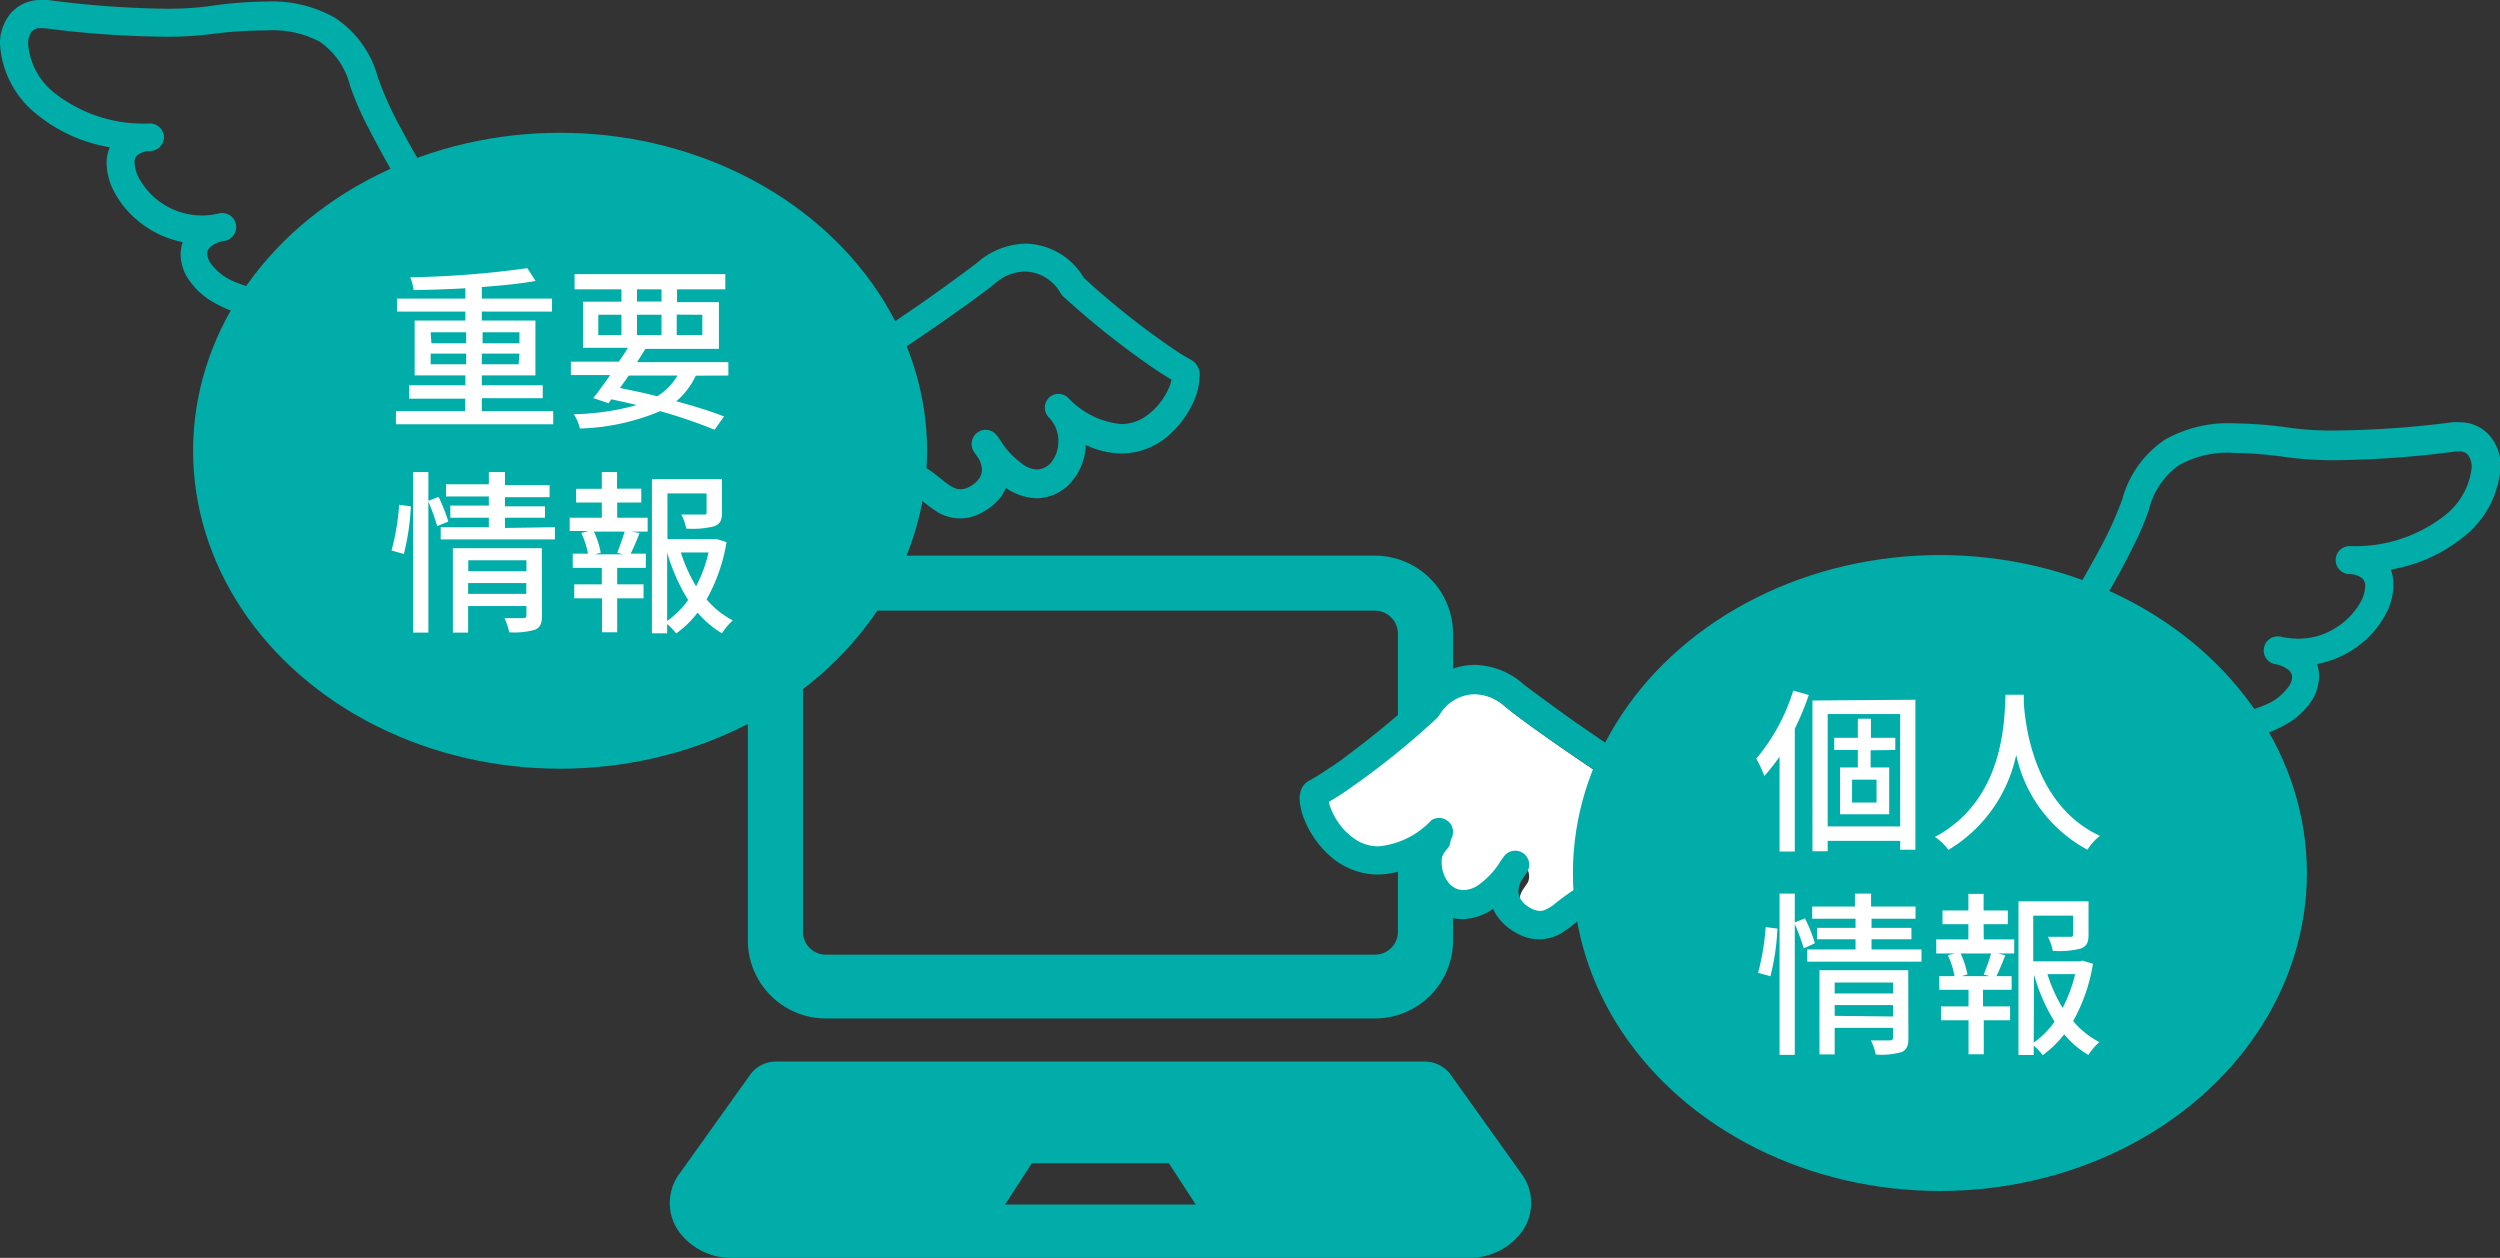 <svg xmlns="http://www.w3.org/2000/svg" width="164.17" height="82.6" viewBox="0 0 164.17 82.6"><rect x="0" y="0" width="164.17" height="82.6" fill="#333333" stroke="none"/><defs><style>.a{fill:#00ada9;}.b{fill:#fff;}</style></defs><path class="a" d="M54.24,66.88H90.29a5.13,5.13,0,0,0,5.13-5.13V41.61a5.13,5.13,0,0,0-5.13-5.12H54.24a5.12,5.12,0,0,0-5.13,5.12V61.75A5.13,5.13,0,0,0,54.24,66.88ZM52.73,41.61a1.51,1.51,0,0,1,1.51-1.51H90.29a1.52,1.52,0,0,1,1.51,1.51V61.18a1.51,1.51,0,0,1-1.51,1.51H54.24a1.5,1.5,0,0,1-1.51-1.51Z"/><path class="a" d="M100,77.2,95.3,70.62a2.13,2.13,0,0,0-1.78-.91H51a2.1,2.1,0,0,0-1.77.91l-4.7,6.58a3.23,3.23,0,0,0,0,3.6,4.23,4.23,0,0,0,3.55,1.8H96.43A4.26,4.26,0,0,0,100,80.8,3.23,3.23,0,0,0,100,77.2ZM73.42,79.1H66l1.76-2.71h9l1.76,2.71Z"/><path class="a" d="M0,2.9A6.36,6.36,0,0,0,2.46,7.54,10.14,10.14,0,0,0,7.22,9.67,2.45,2.45,0,0,0,7,10.73a4.15,4.15,0,0,0,.5,1.87A6.15,6.15,0,0,0,8.8,14.27,6.6,6.6,0,0,0,12,15.9a2.45,2.45,0,0,0-.14.8,3,3,0,0,0,.54,1.67,4.91,4.91,0,0,0,1.38,1.34A8.74,8.74,0,0,0,18.52,21c.3,0,.62,0,.93,0,.93,7.67,41.42,16.49,40.83,11.65a11.12,11.12,0,0,0,1.32,1,2.87,2.87,0,0,0,2.89,0,3.65,3.65,0,0,0,1.33-1.15,5.06,5.06,0,0,0,.24-.46,3.71,3.71,0,0,0,2,.68,3.06,3.06,0,0,0,2.39-1.19,3.85,3.85,0,0,0,.85-2.31,5.56,5.56,0,0,0,2.35.56,4.73,4.73,0,0,0,3.13-1.22,6.5,6.5,0,0,0,1.65-2.3,4.06,4.06,0,0,0,.34-1.45,1.75,1.75,0,0,0,0-.44,1.37,1.37,0,0,0-.28-.53,1.4,1.4,0,0,0-.33-.24h0a14.87,14.87,0,0,1-1.32-.83c-.56-.38-1.2-.85-1.87-1.35-1.31-1-2.72-2.17-3.8-3.18A4.53,4.53,0,0,0,67.36,16a5,5,0,0,0-3.17,1.23c-.43.35-1.33,1-2.49,1.84s-2.56,1.78-4,2.76a80.32,80.32,0,0,1-7.92,4.74,7.69,7.69,0,0,1-.76.31,65.66,65.66,0,0,1-9.63-4.31c-1.33-.69-2.65-1.36-4-2a.92.92,0,0,0-.39-.44,8.28,8.28,0,0,1-1.91-1.66,30.79,30.79,0,0,1-2.36-2.94,65.18,65.18,0,0,1-4.35-7A23.14,23.14,0,0,1,24.82,5.1,6.78,6.78,0,0,0,22,1.17,8.41,8.41,0,0,0,17.48.1a27.83,27.83,0,0,0-3.79.31,20.58,20.58,0,0,1-2.95.16A63.36,63.36,0,0,1,3.15,0h0a3.55,3.55,0,0,0-.46,0,2.57,2.57,0,0,0-2,.89A3.09,3.09,0,0,0,0,2.9ZM60,30.35c-.22-1.79-5.35-2.48-6.62-2.57-.52,0-1-.12-1.58-.21.91-.49,1.94-1.09,3-1.77,2.49-1.53,5.27-3.39,7.4-4.88,1.42-1,2.54-1.81,3.12-2.29a3.06,3.06,0,0,1,2-.8,2.76,2.76,0,0,1,2.32,1.41l.14.19a54.51,54.51,0,0,0,6,4.77c.44.3.81.53,1.15.73l-.07.28a4.36,4.36,0,0,1-.38.8A4.25,4.25,0,0,1,75,27.49a2.89,2.89,0,0,1-1.35.36,5.48,5.48,0,0,1-3.5-1.72.91.91,0,0,0-1.28,0,.93.93,0,0,0,0,1.28A2.15,2.15,0,0,1,69.5,29a2.2,2.2,0,0,1-.45,1.34,1.25,1.25,0,0,1-1,.49A1.81,1.81,0,0,1,67,30.36a5.23,5.23,0,0,1-1.19-1.26c-.09-.15-.19-.29-.3-.44l0,0h0l-.07-.09a.91.91,0,0,0-1.25-.17.93.93,0,0,0-.25,1.24c.11.17.21.31.32.46a1.61,1.61,0,0,1,.22.74,1,1,0,0,1-.18.58,1.76,1.76,0,0,1-.65.55,1.2,1.2,0,0,1-.57.16.9.9,0,0,1-.41-.09,2.48,2.48,0,0,1-.51-.31c-.38-.27-.8-.68-1.35-1A3.45,3.45,0,0,0,60,30.35ZM1.85,2.9a1.29,1.29,0,0,1,.23-.82.73.73,0,0,1,.61-.23h.22a65.56,65.56,0,0,0,7.83.56,23.2,23.2,0,0,0,3.2-.18A26.92,26.92,0,0,1,17.48,2,6.57,6.57,0,0,1,21,2.74a5,5,0,0,1,2,2.93,19.55,19.55,0,0,0,1.13,2.61c.52,1,1.16,2.21,1.88,3.43a56.51,56.51,0,0,0,4.68,6.86,20.69,20.69,0,0,0-5.43-1.26,11.58,11.58,0,0,0-6.17,1.16c0,.2.05.41.08.62-.24,0-.49,0-.71,0a7.51,7.51,0,0,1-3.07-.59,3.64,3.64,0,0,1-1.55-1.2,1.15,1.15,0,0,1-.23-.64.53.53,0,0,1,.18-.42,1.82,1.82,0,0,1,1-.43h0a.92.92,0,0,0-.4-1.8h0a4.69,4.69,0,0,1-1.15.14,4.72,4.72,0,0,1-4.1-2.43,2.28,2.28,0,0,1-.3-1A.65.65,0,0,1,9,10.21a1.31,1.31,0,0,1,.86-.29A.93.93,0,0,0,10.77,9a.92.92,0,0,0-.92-.89,9.48,9.48,0,0,1-6.2-1.95A4.55,4.55,0,0,1,1.85,2.9Z"/><ellipse class="a" cx="36.78" cy="29.6" rx="24.1" ry="20.88"/><path class="b" d="M36.33,27v.86H26V27h4.55v-.82H26.87V25.3h3.69v-.65H27.23v-3.6h3.33v-.59H26.07v-.85h4.49v-.68c-1.15.07-2.33.1-3.4.12a3.35,3.35,0,0,0-.22-.84,63.53,63.53,0,0,0,7.69-.6l.54.84c-1,.18-2.23.3-3.53.4v.76h4.61v.85H31.64v.59h3.52v3.6H31.64v.65h4v.85h-4V27Zm-8-4.46h2.28v-.72H28.28Zm2.28,1.38v-.7H28.28v.7Zm1.08-2.1v.72h2.42v-.72Zm2.42,1.4H31.64v.7h2.42Z"/><path class="b" d="M45.69,24.67a4.91,4.91,0,0,1-1.28,1.68c1.21.33,2.31.67,3.14,1l-.63.87A32.62,32.62,0,0,0,43.35,27a14.61,14.61,0,0,1-5.27,1.14,2.93,2.93,0,0,0-.4-.94,16.33,16.33,0,0,0,4.13-.6c-.54-.14-1.1-.25-1.66-.38l-.19.26-1-.34c.33-.41.72-.95,1.11-1.51H37.49v-.88h3.15c.21-.31.42-.62.59-.91H38.29V19.81h2.52V19H37.73V18h9.9V19H44.46v.84h2.75v3.07h-5l.17,0c-.17.28-.35.57-.55.87h6v.88ZM39.29,22h1.52V20.67H39.29Zm2,2.66c-.19.28-.39.55-.58.82.82.16,1.66.34,2.45.54a3.93,3.93,0,0,0,1.33-1.36Zm.54-4.86h1.61V19H41.83ZM43.44,22V20.67H41.83V22Zm1-1.34V22h1.68V20.67Z"/><path class="b" d="M25.71,36.15a15.22,15.22,0,0,0,.5-3l.77.1a15.66,15.66,0,0,1-.46,3.13Zm3-1.6a14.93,14.93,0,0,0-.58-1.62v8.61h-1V31h1v1.89l.67-.26a10.8,10.8,0,0,1,.64,1.62Zm7.73.07v.8H28.94v-.8H32.1V34H29.57V33.2H32.1v-.6H29.29v-.8H32.1V31h1.06v.85h2.93v.8H33.16v.6h2.63V34H33.16v.67Zm-.85,5.82c0,.49-.11.76-.45.91a4.91,4.91,0,0,1-1.7.17,4.62,4.62,0,0,0-.31-.93c.53,0,1.08,0,1.23,0s.21-.06.21-.2V39.8H30.74v1.74h-1V36h5.84Zm-4.84-3.65v.72h3.82v-.72ZM34.56,39v-.71H30.74V39Z"/><path class="b" d="M40.53,34h2v.91H41.48L42,35c-.19.49-.4,1-.59,1.36h1v.93H40.53v1.08h1.73v.92H40.53v2.23h-1V39.29H37.71v-.92h1.81V37.29H37.61v-.93h1A5.24,5.24,0,0,0,38.17,35l.48-.13H37.41V34h2.11V33H37.83v-.9h1.69V31h1v1.09h1.59V33H40.53Zm0,2.3c.16-.39.37-1,.49-1.39H39a5.58,5.58,0,0,1,.45,1.39l-.38.1h1.83Zm7.18-.7a11.41,11.41,0,0,1-1.31,3.76,5.66,5.66,0,0,0,1.72,1.38,4.17,4.17,0,0,0-.71.85,6.43,6.43,0,0,1-1.6-1.36,6.54,6.54,0,0,1-1.41,1.37,3.41,3.41,0,0,0-.59-.62v.61h-1V31.46h4.6v2.18c0,.5-.1.77-.51.92a5.81,5.81,0,0,1-1.84.15,3.15,3.15,0,0,0-.32-.92c.66,0,1.27,0,1.45,0s.21,0,.21-.17V32.4H43.83v3h3.06l.18,0Zm-3.9,5.18a6,6,0,0,0,1.38-1.38,12.27,12.27,0,0,1-1.38-3.12Zm.9-4.5a10.43,10.43,0,0,0,1,2.22,9.26,9.26,0,0,0,.82-2.22Z"/><path class="b" d="M103.66,59.08c-.59.36-1,.79-1.44,1.08a2.8,2.8,0,0,1-.54.33,1,1,0,0,1-.43.1,1.46,1.46,0,0,1-.61-.18,1.8,1.8,0,0,1-.69-.58,1.07,1.07,0,0,1-.19-.61,1.64,1.64,0,0,1,.24-.79l.33-.48a1,1,0,0,0-1.59-1.14.86.86,0,0,0-.07.1h0l0,.05a4.35,4.35,0,0,0-.32.47,5.84,5.84,0,0,1-1.26,1.33,2.09,2.09,0,0,1-1.15.45,1.31,1.31,0,0,1-1-.53,2.26,2.26,0,0,1-.48-1.41,2.31,2.31,0,0,1,.64-1.6,1,1,0,0,0-1.36-1.4A5.78,5.78,0,0,1,90,56.09a3,3,0,0,1-1.43-.39A4.32,4.32,0,0,1,87,54.14a4.88,4.88,0,0,1-.4-.85L86.55,53c.37-.22.76-.46,1.22-.78a57.65,57.65,0,0,0,6.31-5l.15-.2a2.9,2.9,0,0,1,2.46-1.5,3.27,3.27,0,0,1,2.11.84c.61.52,1.8,1.38,3.3,2.44,2.26,1.58,5.21,3.54,7.85,5.16,1.17.72,2.26,1.37,3.22,1.89-.56.09-1.12.17-1.68.22-1.34.09-6.78.83-7,2.72A3.43,3.43,0,0,0,103.66,59.08Z"/><path class="a" d="M163.5,28.62a2.56,2.56,0,0,0-2-.89,2.45,2.45,0,0,0-.46,0h0a63.76,63.76,0,0,1-7.6.54,20.43,20.43,0,0,1-2.94-.16,28,28,0,0,0-3.79-.31,8.42,8.42,0,0,0-4.54,1.07,6.9,6.9,0,0,0-2.81,3.93,23.94,23.94,0,0,1-1.55,3.39,64.35,64.35,0,0,1-4.36,7,32.33,32.33,0,0,1-2.36,2.95,8.23,8.23,0,0,1-1.91,1.65,1,1,0,0,0-.39.44c-1.31.64-2.64,1.32-4,2a65.29,65.29,0,0,1-9.64,4.31,6.78,6.78,0,0,1-.75-.31,76.22,76.22,0,0,1-7.92-4.74c-1.47-1-2.88-1.94-4-2.76s-2.06-1.49-2.48-1.84a5,5,0,0,0-3.17-1.23A4.54,4.54,0,0,0,93,45.88c-1.08,1-2.49,2.18-3.8,3.18-.66.5-1.3,1-1.86,1.35a14.73,14.73,0,0,1-1.33.83h0a1.22,1.22,0,0,0-.33.24,1.14,1.14,0,0,0-.28.53,1.78,1.78,0,0,0-.06.44,4,4,0,0,0,.35,1.45,6.34,6.34,0,0,0,1.64,2.3,4.74,4.74,0,0,0,3.14,1.23,5.54,5.54,0,0,0,2.34-.57,4,4,0,0,0,.85,2.32,3.09,3.09,0,0,0,2.39,1.18,3.68,3.68,0,0,0,2-.68,3.47,3.47,0,0,0,.25.46,3.61,3.61,0,0,0,1.32,1.15,2.89,2.89,0,0,0,2.9,0,9.93,9.93,0,0,0,1.31-1c-.58,4.84,39.91-4,40.83-11.65.32,0,.63.05.93.05a8.63,8.63,0,0,0,4.78-1.27,5.1,5.1,0,0,0,1.39-1.34,3.06,3.06,0,0,0,.53-1.67,2.21,2.21,0,0,0-.14-.8A6.62,6.62,0,0,0,155.37,42a6.18,6.18,0,0,0,1.3-1.68,4.09,4.09,0,0,0,.5-1.87A2.82,2.82,0,0,0,157,37.4a10.23,10.23,0,0,0,4.76-2.13,6.36,6.36,0,0,0,2.45-4.64A3,3,0,0,0,163.5,28.62ZM103.39,58.41a16.08,16.08,0,0,0-1.36,1,2.48,2.48,0,0,1-.51.31.91.91,0,0,1-.4.1,1.42,1.42,0,0,1-.58-.17,1.75,1.75,0,0,1-.65-.55,1,1,0,0,1-.17-.58,1.5,1.5,0,0,1,.22-.74c.1-.15.21-.29.31-.46a.92.92,0,0,0-1.5-1.07l-.06.09h0a.13.13,0,0,1,0,0,4,4,0,0,0-.29.43,5.24,5.24,0,0,1-1.2,1.26,1.81,1.81,0,0,1-1.08.42,1.25,1.25,0,0,1-1-.49,2.18,2.18,0,0,1,.16-2.84A.92.92,0,0,0,94,53.86a5.47,5.47,0,0,1-3.49,1.72,2.82,2.82,0,0,1-1.35-.36,4.19,4.19,0,0,1-1.45-1.48,4.26,4.26,0,0,1-.37-.8,2.05,2.05,0,0,1-.08-.28c.34-.2.72-.43,1.15-.73a52.45,52.45,0,0,0,5.95-4.77L94.5,47a2.73,2.73,0,0,1,2.32-1.41,3.06,3.06,0,0,1,2,.8c.58.48,1.7,1.3,3.12,2.29,2.13,1.49,4.92,3.35,7.4,4.88,1.1.68,2.14,1.28,3.05,1.77a15.09,15.09,0,0,1-1.59.21c-1.27.09-6.4.79-6.62,2.57A3.19,3.19,0,0,0,103.39,58.41Zm57.14-24.55a9.52,9.52,0,0,1-6.2,2,.92.92,0,0,0-.06,1.84,1.34,1.34,0,0,1,.87.29.68.68,0,0,1,.18.52,2.38,2.38,0,0,1-.29,1,4.66,4.66,0,0,1-1.57,1.67,4.56,4.56,0,0,1-2.54.76,5.27,5.27,0,0,1-1.15-.13h0a.92.92,0,0,0-.39,1.8h0a1.82,1.82,0,0,1,.95.43.58.58,0,0,1,.19.42,1.18,1.18,0,0,1-.24.64,3.5,3.5,0,0,1-1.55,1.2,7.51,7.51,0,0,1-3.07.59l-.71,0c0-.22.05-.43.08-.63a11.44,11.44,0,0,0-6.16-1.15,20.73,20.73,0,0,0-5.44,1.25,57.73,57.73,0,0,0,4.69-6.86c.71-1.22,1.36-2.4,1.87-3.43a19.55,19.55,0,0,0,1.13-2.61,5,5,0,0,1,2-2.93,6.55,6.55,0,0,1,3.56-.79,26.92,26.92,0,0,1,3.53.29,23.24,23.24,0,0,0,3.2.19,65.18,65.18,0,0,0,7.84-.57h.21a.7.7,0,0,1,.61.23,1.28,1.28,0,0,1,.24.82A4.62,4.62,0,0,1,160.53,33.86Z"/><ellipse class="a" cx="127.39" cy="57.33" rx="24.1" ry="20.88"/><path class="b" d="M118.78,45.64a18.55,18.55,0,0,1-.92,2.22v8.06h-1V49.69a13.57,13.57,0,0,1-1,1.27,7.72,7.72,0,0,0-.53-1.14,12.83,12.83,0,0,0,2.43-4.47Zm7,.31V55.8h-1v-.58h-4.76v.68h-1V46Zm-1,8.32V46.89h-4.76v7.38Zm-1.94-5V50.4h1.22v3.07h-3.23V50.4H122V49.25h-1.55v-.8H122V47.2h.86v1.25h1.6v.8Zm.39,1.93h-1.61V52.7h1.61Z"/><path class="b" d="M132.9,45.62c0,.16,0,.36,0,.57.11,1.53.71,6.72,5,8.7a3.43,3.43,0,0,0-.82.91,9.27,9.27,0,0,1-4.68-6.23,9.58,9.58,0,0,1-4.45,6.24,3.46,3.46,0,0,0-.89-.85c4.63-2.46,4.56-7.82,4.64-9.34Z"/><path class="b" d="M115.45,63.88a16,16,0,0,0,.5-3l.77.1a15.55,15.55,0,0,1-.46,3.13Zm3-1.6a14.36,14.36,0,0,0-.59-1.61v8.6h-1V58.68h1v1.89l.67-.26a9.67,9.67,0,0,1,.65,1.63Zm7.73.07v.8h-7.5v-.8h3.17v-.67h-2.53v-.75h2.53v-.6H119v-.8h2.81v-.85h1.06v.85h2.92v.8H122.9v.6h2.62v.75H122.9v.67Zm-.86,5.82c0,.49-.1.77-.45.92a4.9,4.9,0,0,1-1.69.16,4.1,4.1,0,0,0-.32-.93c.54,0,1.09,0,1.24,0s.21-.06.21-.2v-.62h-3.83v1.74h-1V63.71h5.83Zm-4.84-3.65v.72h3.83v-.72Zm3.83,2.23V66h-3.83v.71Z"/><path class="b" d="M130.27,61.69h2v.92h-1.08l.5.12c-.2.49-.4,1-.59,1.37h1V65h-1.88v1.09H132V67h-1.73v2.23h-1V67h-1.81v-.91h1.81V65h-1.92V64.1h1a5.18,5.18,0,0,0-.44-1.37l.47-.12h-1.23v-.92h2.11v-1h-1.7v-.9h1.7V58.7h1v1.09h1.59v.9h-1.59Zm0,2.3a13.24,13.24,0,0,0,.48-1.38h-2a6,6,0,0,1,.45,1.38l-.38.11h1.83Zm7.17-.7a11.32,11.32,0,0,1-1.3,3.76,5.55,5.55,0,0,0,1.72,1.38,4.21,4.21,0,0,0-.72.85,6.18,6.18,0,0,1-1.59-1.36,6.77,6.77,0,0,1-1.41,1.37,3.41,3.41,0,0,0-.59-.62v.61h-1V59.19h4.6v2.18c0,.5-.11.77-.51.92a5.81,5.81,0,0,1-1.84.15,3.15,3.15,0,0,0-.32-.92c.66,0,1.27,0,1.44,0s.22,0,.22-.17V60.13h-2.62v3h3.06l.17-.05Zm-3.89,5.18a5.79,5.79,0,0,0,1.37-1.38A11.91,11.91,0,0,1,133.57,64Zm.9-4.5a10,10,0,0,0,1,2.22,9.7,9.7,0,0,0,.82-2.22Z"/></svg>